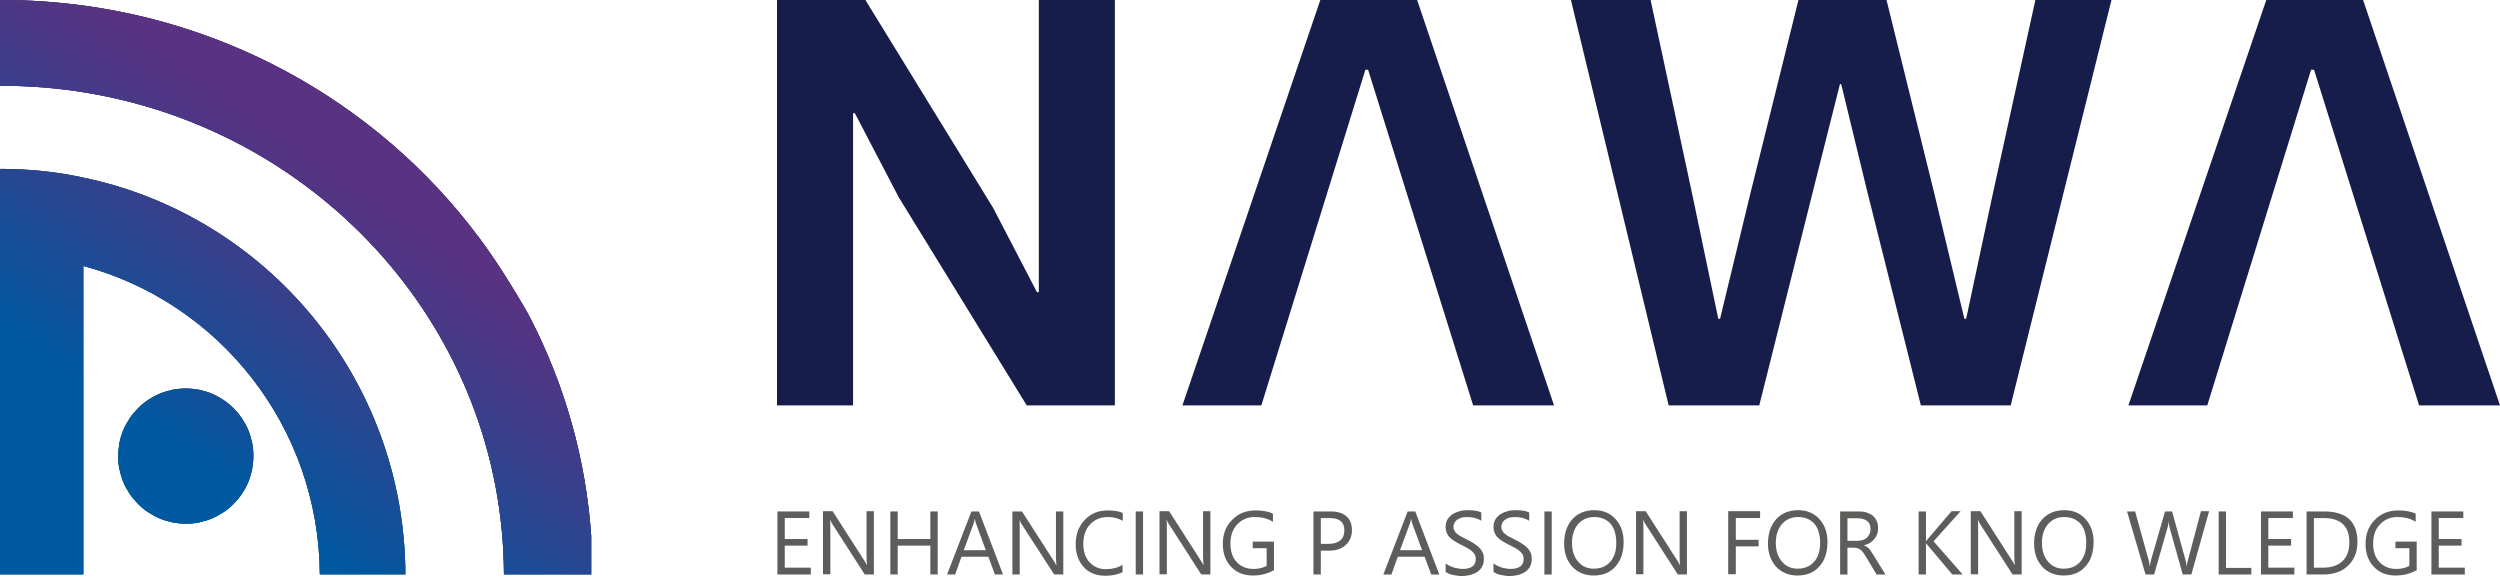 <svg width="112" height="26" viewBox="0 0 112 26" fill="none" xmlns="http://www.w3.org/2000/svg">
<path d="M26.486 24.007V25.73H22.577C22.531 14.882 14.447 5.894 3.83 4.148C2.603 3.944 1.33 3.842 0.046 3.842H0V0H0.046C1.33 0 2.591 0.091 3.83 0.261C11.799 1.371 18.621 5.951 22.645 12.377C22.645 12.377 23.436 13.624 23.792 14.316C25.305 17.274 26.246 20.55 26.486 24.007Z" fill="#161D4A"/>
<path d="M18.162 25.73H14.329C14.284 19.101 9.813 13.546 3.733 11.914V25.73H0V7.567H0.034C1.296 7.567 2.537 7.693 3.722 7.955C11.937 9.655 18.129 16.968 18.162 25.73Z" fill="#2A8657"/>
<path d="M8.324 17.405C8.528 17.405 8.721 17.427 8.914 17.46C9.107 17.503 9.301 17.558 9.483 17.634C9.666 17.71 9.837 17.808 10.009 17.917C10.17 18.026 10.331 18.157 10.471 18.298C10.61 18.44 10.739 18.592 10.846 18.756C10.954 18.919 11.05 19.093 11.126 19.278C11.201 19.463 11.254 19.649 11.297 19.845C11.34 20.041 11.351 20.237 11.351 20.433C11.351 20.628 11.329 20.825 11.297 21.02C11.254 21.216 11.201 21.402 11.126 21.587C11.05 21.772 10.954 21.946 10.846 22.109C10.739 22.273 10.61 22.425 10.471 22.567C10.331 22.708 10.181 22.839 10.009 22.948C9.837 23.057 9.666 23.155 9.483 23.231C9.301 23.307 9.107 23.362 8.914 23.405C8.721 23.449 8.517 23.46 8.324 23.46C8.12 23.46 7.927 23.438 7.734 23.405C7.54 23.362 7.347 23.307 7.165 23.231C6.982 23.155 6.81 23.057 6.639 22.948C6.467 22.839 6.317 22.708 6.177 22.567C6.038 22.425 5.909 22.273 5.801 22.109C5.694 21.946 5.597 21.772 5.522 21.587C5.447 21.402 5.393 21.216 5.351 21.02C5.308 20.825 5.297 20.628 5.297 20.433C5.297 20.237 5.318 20.041 5.351 19.845C5.383 19.649 5.447 19.463 5.522 19.278C5.597 19.093 5.694 18.919 5.801 18.756C5.909 18.592 6.038 18.44 6.177 18.298C6.317 18.157 6.467 18.026 6.639 17.917C6.8 17.808 6.982 17.71 7.165 17.634C7.347 17.558 7.54 17.503 7.734 17.46C7.927 17.427 8.12 17.405 8.324 17.405Z" fill="#2A8657"/>
<path d="M26.486 24.007V25.73H22.577C22.531 14.882 14.447 5.894 3.83 4.148C2.603 3.944 1.33 3.842 0.046 3.842H0V0H0.046C1.33 0 2.591 0.091 3.83 0.261C11.799 1.371 18.621 5.951 22.645 12.377C22.645 12.377 23.436 13.624 23.792 14.316C25.305 17.274 26.246 20.55 26.486 24.007Z" fill="url(#paint0_linear_19_7267)"/>
<path d="M26.486 24.007V25.73H22.577C22.531 14.882 14.447 5.894 3.83 4.148C2.603 3.944 1.33 3.842 0.046 3.842H0V0H0.046C1.33 0 2.591 0.091 3.83 0.261C11.799 1.371 18.621 5.951 22.645 12.377C22.645 12.377 23.436 13.624 23.792 14.316C25.305 17.274 26.246 20.55 26.486 24.007Z" fill="url(#paint1_linear_19_7267)"/>
<path d="M18.162 25.73H14.329C14.284 19.101 9.813 13.546 3.733 11.914V25.73H0V7.567H0.034C1.296 7.567 2.537 7.693 3.722 7.955C11.937 9.655 18.129 16.968 18.162 25.73Z" fill="url(#paint2_linear_19_7267)"/>
<path d="M18.162 25.73H14.329C14.284 19.101 9.813 13.546 3.733 11.914V25.73H0V7.567H0.034C1.296 7.567 2.537 7.693 3.722 7.955C11.937 9.655 18.129 16.968 18.162 25.73Z" fill="url(#paint3_linear_19_7267)"/>
<path d="M8.324 17.405C8.528 17.405 8.721 17.427 8.914 17.46C9.107 17.503 9.301 17.558 9.483 17.634C9.666 17.71 9.837 17.808 10.009 17.917C10.17 18.026 10.331 18.157 10.471 18.298C10.61 18.44 10.739 18.592 10.846 18.756C10.954 18.919 11.05 19.093 11.126 19.278C11.201 19.463 11.254 19.649 11.297 19.845C11.34 20.041 11.351 20.237 11.351 20.433C11.351 20.628 11.329 20.825 11.297 21.02C11.254 21.216 11.201 21.402 11.126 21.587C11.05 21.772 10.954 21.946 10.846 22.109C10.739 22.273 10.61 22.425 10.471 22.567C10.331 22.708 10.181 22.839 10.009 22.948C9.837 23.057 9.666 23.155 9.483 23.231C9.301 23.307 9.107 23.362 8.914 23.405C8.721 23.449 8.517 23.46 8.324 23.46C8.12 23.46 7.927 23.438 7.734 23.405C7.54 23.362 7.347 23.307 7.165 23.231C6.982 23.155 6.81 23.057 6.639 22.948C6.467 22.839 6.317 22.708 6.177 22.567C6.038 22.425 5.909 22.273 5.801 22.109C5.694 21.946 5.597 21.772 5.522 21.587C5.447 21.402 5.393 21.216 5.351 21.02C5.308 20.825 5.297 20.628 5.297 20.433C5.297 20.237 5.318 20.041 5.351 19.845C5.383 19.649 5.447 19.463 5.522 19.278C5.597 19.093 5.694 18.919 5.801 18.756C5.909 18.592 6.038 18.44 6.177 18.298C6.317 18.157 6.467 18.026 6.639 17.917C6.8 17.808 6.982 17.71 7.165 17.634C7.347 17.558 7.54 17.503 7.734 17.46C7.927 17.427 8.12 17.405 8.324 17.405Z" fill="url(#paint4_linear_19_7267)"/>
<path d="M8.324 17.405C8.528 17.405 8.721 17.427 8.914 17.46C9.107 17.503 9.301 17.558 9.483 17.634C9.666 17.71 9.837 17.808 10.009 17.917C10.17 18.026 10.331 18.157 10.471 18.298C10.61 18.44 10.739 18.592 10.846 18.756C10.954 18.919 11.05 19.093 11.126 19.278C11.201 19.463 11.254 19.649 11.297 19.845C11.34 20.041 11.351 20.237 11.351 20.433C11.351 20.628 11.329 20.825 11.297 21.02C11.254 21.216 11.201 21.402 11.126 21.587C11.05 21.772 10.954 21.946 10.846 22.109C10.739 22.273 10.61 22.425 10.471 22.567C10.331 22.708 10.181 22.839 10.009 22.948C9.837 23.057 9.666 23.155 9.483 23.231C9.301 23.307 9.107 23.362 8.914 23.405C8.721 23.449 8.517 23.46 8.324 23.46C8.12 23.46 7.927 23.438 7.734 23.405C7.54 23.362 7.347 23.307 7.165 23.231C6.982 23.155 6.81 23.057 6.639 22.948C6.467 22.839 6.317 22.708 6.177 22.567C6.038 22.425 5.909 22.273 5.801 22.109C5.694 21.946 5.597 21.772 5.522 21.587C5.447 21.402 5.393 21.216 5.351 21.02C5.308 20.825 5.297 20.628 5.297 20.433C5.297 20.237 5.318 20.041 5.351 19.845C5.383 19.649 5.447 19.463 5.522 19.278C5.597 19.093 5.694 18.919 5.801 18.756C5.909 18.592 6.038 18.44 6.177 18.298C6.317 18.157 6.467 18.026 6.639 17.917C6.8 17.808 6.982 17.71 7.165 17.634C7.347 17.558 7.54 17.503 7.734 17.46C7.927 17.427 8.12 17.405 8.324 17.405Z" fill="url(#paint5_linear_19_7267)"/>
<path d="M36.325 25.737H34.828V22.913H36.257V23.208H35.157V24.149H36.178V24.444H35.157V25.431H36.325V25.737Z" fill="#5D5D5B"/>
<path d="M39.15 25.737H38.742L37.29 23.48C37.256 23.423 37.222 23.366 37.199 23.298H37.188C37.199 23.355 37.199 23.491 37.199 23.684V25.726H36.87V22.901H37.301L38.719 25.113C38.776 25.204 38.821 25.272 38.833 25.306H38.844C38.833 25.227 38.821 25.091 38.821 24.887V22.901H39.15V25.737Z" fill="#5D5D5B"/>
<path d="M42.009 25.737H41.68V24.444H40.217V25.737H39.888V22.913H40.217V24.149H41.68V22.913H42.009V25.737Z" fill="#5D5D5B"/>
<path d="M44.936 25.737H44.573L44.278 24.943H43.075L42.792 25.737H42.429L43.518 22.913H43.858L44.936 25.737ZM44.164 24.648L43.722 23.446C43.711 23.412 43.688 23.344 43.676 23.253H43.665C43.654 23.332 43.642 23.401 43.62 23.446L43.177 24.648H44.164Z" fill="#5D5D5B"/>
<path d="M47.636 25.737H47.227L45.775 23.491C45.741 23.434 45.707 23.378 45.684 23.31H45.673C45.684 23.366 45.684 23.503 45.684 23.695V25.737H45.355V22.913H45.786L47.205 25.125C47.261 25.215 47.307 25.284 47.318 25.318H47.329C47.318 25.238 47.307 25.102 47.307 24.898V22.913H47.636V25.737Z" fill="#5D5D5B"/>
<path d="M50.301 25.624C50.097 25.737 49.836 25.794 49.519 25.794C49.122 25.794 48.793 25.669 48.554 25.408C48.316 25.147 48.191 24.807 48.191 24.387C48.191 23.934 48.328 23.571 48.6 23.287C48.872 23.003 49.212 22.867 49.632 22.867C49.904 22.867 50.12 22.901 50.301 22.981V23.332C50.097 23.219 49.87 23.162 49.632 23.162C49.303 23.162 49.042 23.276 48.838 23.491C48.634 23.707 48.532 24.002 48.532 24.365C48.532 24.705 48.623 24.989 48.815 25.193C49.008 25.397 49.246 25.499 49.553 25.499C49.836 25.499 50.086 25.431 50.29 25.306V25.624H50.301Z" fill="#5D5D5B"/>
<path d="M51.209 25.737H50.88V22.913H51.209V25.737Z" fill="#5D5D5B"/>
<path d="M54.226 25.737H53.818L52.366 23.48C52.332 23.423 52.298 23.366 52.275 23.298H52.264C52.275 23.355 52.275 23.491 52.275 23.684V25.726H51.946V22.901H52.377L53.795 25.113C53.852 25.204 53.897 25.272 53.909 25.306H53.92C53.909 25.227 53.897 25.091 53.897 24.887V22.901H54.226V25.737Z" fill="#5D5D5B"/>
<path d="M57.074 25.544C56.79 25.703 56.472 25.783 56.132 25.783C55.724 25.783 55.406 25.658 55.157 25.397C54.907 25.136 54.782 24.796 54.782 24.365C54.782 23.922 54.918 23.571 55.202 23.287C55.474 23.003 55.826 22.867 56.257 22.867C56.563 22.867 56.824 22.913 57.028 23.015V23.378C56.801 23.23 56.529 23.162 56.212 23.162C55.894 23.162 55.633 23.276 55.429 23.491C55.225 23.707 55.123 23.99 55.123 24.342C55.123 24.694 55.213 24.977 55.406 25.181C55.599 25.386 55.849 25.488 56.166 25.488C56.382 25.488 56.575 25.442 56.745 25.352V24.558H56.121V24.263H57.074V25.544Z" fill="#5D5D5B"/>
<path d="M59.172 24.671V25.737H58.843V22.913H59.614C59.92 22.913 60.147 22.981 60.318 23.128C60.488 23.276 60.567 23.48 60.567 23.752C60.567 24.024 60.476 24.24 60.295 24.41C60.113 24.58 59.864 24.671 59.546 24.671H59.172ZM59.172 23.208V24.365H59.523C59.75 24.365 59.932 24.308 60.045 24.206C60.17 24.104 60.227 23.956 60.227 23.764C60.227 23.389 60.011 23.208 59.569 23.208H59.172Z" fill="#5D5D5B"/>
<path d="M64.481 25.738H64.118L63.823 24.943H62.62L62.337 25.738H61.974L63.063 22.913H63.403L64.481 25.738ZM63.709 24.648L63.267 23.446C63.255 23.412 63.233 23.344 63.221 23.253H63.21C63.199 23.333 63.187 23.401 63.165 23.446L62.722 24.648H63.709Z" fill="#5D5D5B"/>
<path d="M64.764 25.624V25.238C64.809 25.272 64.866 25.318 64.922 25.34C64.979 25.363 65.047 25.397 65.115 25.42C65.183 25.443 65.251 25.454 65.32 25.465C65.388 25.477 65.456 25.488 65.512 25.488C65.717 25.488 65.864 25.454 65.966 25.375C66.068 25.295 66.114 25.193 66.114 25.046C66.114 24.966 66.102 24.898 66.068 24.841C66.034 24.785 65.989 24.728 65.932 24.683C65.875 24.637 65.807 24.592 65.728 24.546C65.648 24.501 65.558 24.456 65.467 24.41C65.365 24.365 65.274 24.308 65.195 24.263C65.104 24.206 65.036 24.161 64.968 24.093C64.9 24.036 64.854 23.957 64.82 23.889C64.786 23.809 64.764 23.718 64.764 23.616C64.764 23.491 64.786 23.378 64.843 23.276C64.9 23.185 64.979 23.106 65.07 23.038C65.161 22.981 65.263 22.936 65.388 22.902C65.501 22.867 65.626 22.856 65.751 22.856C66.034 22.856 66.227 22.89 66.363 22.958V23.333C66.193 23.219 65.978 23.163 65.717 23.163C65.648 23.163 65.569 23.174 65.501 23.185C65.433 23.197 65.365 23.23 65.308 23.265C65.251 23.299 65.206 23.344 65.172 23.401C65.138 23.457 65.115 23.526 65.115 23.594C65.115 23.662 65.127 23.73 65.161 23.775C65.183 23.832 65.229 23.877 65.285 23.922C65.342 23.968 65.399 24.013 65.478 24.047C65.558 24.081 65.637 24.138 65.739 24.183C65.841 24.229 65.932 24.285 66.023 24.342C66.114 24.399 66.193 24.456 66.261 24.524C66.329 24.592 66.386 24.66 66.42 24.751C66.465 24.83 66.477 24.921 66.477 25.034C66.477 25.17 66.454 25.295 66.397 25.386C66.341 25.488 66.272 25.556 66.182 25.624C66.091 25.681 65.978 25.726 65.864 25.76C65.739 25.783 65.615 25.806 65.478 25.806C65.433 25.806 65.376 25.806 65.308 25.794C65.24 25.783 65.172 25.772 65.104 25.76C65.036 25.749 64.968 25.726 64.911 25.703C64.854 25.669 64.809 25.647 64.764 25.624Z" fill="#5D5D5B"/>
<path d="M66.908 25.624V25.238C66.954 25.272 67.01 25.318 67.067 25.34C67.124 25.363 67.192 25.397 67.26 25.42C67.328 25.443 67.396 25.454 67.464 25.465C67.532 25.477 67.6 25.488 67.657 25.488C67.861 25.488 68.009 25.454 68.111 25.375C68.213 25.295 68.258 25.193 68.258 25.046C68.258 24.966 68.247 24.898 68.213 24.841C68.179 24.785 68.133 24.728 68.077 24.683C68.02 24.637 67.952 24.592 67.872 24.546C67.793 24.501 67.702 24.456 67.612 24.41C67.509 24.365 67.419 24.308 67.339 24.263C67.249 24.206 67.18 24.161 67.112 24.093C67.044 24.036 66.999 23.957 66.965 23.889C66.931 23.809 66.908 23.718 66.908 23.616C66.908 23.491 66.931 23.378 66.988 23.276C67.044 23.185 67.124 23.106 67.215 23.038C67.305 22.981 67.407 22.936 67.532 22.902C67.646 22.867 67.77 22.856 67.895 22.856C68.179 22.856 68.372 22.89 68.508 22.958V23.333C68.338 23.219 68.122 23.163 67.861 23.163C67.793 23.163 67.714 23.174 67.646 23.185C67.578 23.197 67.509 23.23 67.453 23.265C67.396 23.299 67.351 23.344 67.317 23.401C67.283 23.457 67.26 23.526 67.26 23.594C67.26 23.662 67.271 23.73 67.305 23.775C67.328 23.832 67.373 23.877 67.43 23.922C67.487 23.968 67.543 24.013 67.623 24.047C67.702 24.081 67.782 24.138 67.884 24.183C67.986 24.229 68.077 24.285 68.167 24.342C68.258 24.399 68.338 24.456 68.406 24.524C68.474 24.592 68.53 24.66 68.564 24.751C68.61 24.83 68.621 24.921 68.621 25.034C68.621 25.17 68.598 25.295 68.542 25.386C68.485 25.488 68.417 25.556 68.326 25.624C68.235 25.681 68.122 25.726 68.009 25.76C67.884 25.783 67.759 25.806 67.623 25.806C67.578 25.806 67.521 25.806 67.453 25.794C67.385 25.783 67.317 25.772 67.249 25.76C67.18 25.749 67.112 25.726 67.056 25.703C66.999 25.669 66.954 25.647 66.908 25.624Z" fill="#5D5D5B"/>
<path d="M69.517 25.738H69.189V22.913H69.517V25.738Z" fill="#5D5D5B"/>
<path d="M71.4 25.783C71.003 25.783 70.674 25.647 70.436 25.386C70.198 25.125 70.073 24.773 70.073 24.354C70.073 23.9 70.198 23.537 70.436 23.265C70.686 22.992 71.015 22.856 71.434 22.856C71.82 22.856 72.138 22.992 72.376 23.253C72.614 23.514 72.739 23.855 72.739 24.285C72.739 24.751 72.614 25.114 72.376 25.375C72.138 25.647 71.809 25.783 71.4 25.783ZM71.423 23.163C71.128 23.163 70.89 23.265 70.697 23.48C70.516 23.696 70.425 23.979 70.425 24.32C70.425 24.671 70.516 24.944 70.697 25.159C70.879 25.375 71.117 25.477 71.4 25.477C71.707 25.477 71.956 25.375 72.138 25.17C72.319 24.966 72.41 24.683 72.41 24.32C72.41 23.945 72.319 23.662 72.149 23.457C71.968 23.265 71.729 23.163 71.423 23.163Z" fill="#5D5D5B"/>
<path d="M75.575 25.737H75.167L73.715 23.48C73.681 23.423 73.647 23.367 73.624 23.299H73.613C73.624 23.355 73.624 23.491 73.624 23.684V25.726H73.295V22.901H73.726L75.144 25.113C75.201 25.204 75.246 25.272 75.257 25.306H75.269C75.257 25.227 75.246 25.091 75.246 24.887V22.901H75.575V25.737Z" fill="#5D5D5B"/>
<path d="M78.865 23.208H77.764V24.183H78.785V24.478H77.764V25.726H77.424V22.901H78.853V23.208H78.865Z" fill="#5D5D5B"/>
<path d="M80.532 25.783C80.135 25.783 79.806 25.647 79.568 25.386C79.33 25.125 79.205 24.773 79.205 24.354C79.205 23.9 79.33 23.537 79.568 23.265C79.818 22.992 80.147 22.856 80.566 22.856C80.952 22.856 81.27 22.992 81.508 23.253C81.746 23.514 81.871 23.855 81.871 24.285C81.871 24.751 81.746 25.114 81.508 25.375C81.27 25.647 80.941 25.783 80.532 25.783ZM80.555 23.163C80.26 23.163 80.022 23.265 79.829 23.48C79.647 23.696 79.557 23.979 79.557 24.32C79.557 24.671 79.647 24.944 79.829 25.159C80.01 25.375 80.249 25.477 80.532 25.477C80.839 25.477 81.088 25.375 81.27 25.17C81.451 24.966 81.542 24.683 81.542 24.32C81.542 23.945 81.451 23.662 81.281 23.457C81.1 23.265 80.861 23.163 80.555 23.163Z" fill="#5D5D5B"/>
<path d="M84.468 25.738H84.071L83.595 24.943C83.549 24.875 83.504 24.807 83.47 24.75C83.424 24.694 83.39 24.66 83.345 24.626C83.3 24.592 83.254 24.569 83.209 24.558C83.163 24.546 83.107 24.535 83.039 24.535H82.766V25.738H82.438V22.913H83.277C83.402 22.913 83.515 22.924 83.617 22.958C83.719 22.992 83.81 23.038 83.889 23.094C83.969 23.162 84.026 23.23 84.071 23.333C84.116 23.423 84.139 23.537 84.139 23.662C84.139 23.764 84.128 23.854 84.094 23.934C84.06 24.013 84.026 24.093 83.969 24.149C83.912 24.217 83.844 24.274 83.776 24.32C83.708 24.365 83.617 24.399 83.515 24.422V24.433C83.561 24.456 83.606 24.478 83.64 24.501C83.674 24.524 83.708 24.558 83.742 24.592C83.776 24.626 83.81 24.671 83.833 24.716C83.867 24.762 83.901 24.819 83.935 24.875L84.468 25.738ZM82.766 23.208V24.229H83.22C83.3 24.229 83.379 24.217 83.447 24.195C83.515 24.172 83.583 24.138 83.629 24.093C83.685 24.047 83.719 23.991 83.753 23.922C83.787 23.854 83.799 23.775 83.799 23.696C83.799 23.548 83.753 23.423 83.651 23.344C83.549 23.265 83.413 23.219 83.232 23.219H82.766V23.208Z" fill="#5D5D5B"/>
<path d="M87.928 25.737H87.463L86.374 24.444C86.328 24.399 86.306 24.365 86.294 24.342H86.283V25.737H85.954V22.913H86.283V24.24H86.294C86.317 24.206 86.34 24.183 86.374 24.138L87.429 22.901H87.837L86.623 24.251L87.928 25.737Z" fill="#5D5D5B"/>
<path d="M90.571 25.737H90.163L88.711 23.48C88.677 23.423 88.643 23.367 88.62 23.299H88.609C88.62 23.355 88.62 23.491 88.62 23.684V25.726H88.291V22.901H88.722L90.14 25.113C90.197 25.204 90.242 25.272 90.254 25.306H90.265C90.254 25.227 90.242 25.091 90.242 24.887V22.901H90.571V25.737Z" fill="#5D5D5B"/>
<path d="M92.454 25.783C92.057 25.783 91.728 25.647 91.49 25.386C91.252 25.125 91.127 24.773 91.127 24.354C91.127 23.9 91.252 23.537 91.49 23.265C91.74 22.992 92.069 22.856 92.488 22.856C92.874 22.856 93.192 22.992 93.43 23.253C93.668 23.514 93.793 23.855 93.793 24.285C93.793 24.751 93.668 25.114 93.43 25.375C93.192 25.647 92.863 25.783 92.454 25.783ZM92.477 23.163C92.182 23.163 91.944 23.265 91.751 23.48C91.569 23.696 91.479 23.979 91.479 24.32C91.479 24.671 91.569 24.944 91.751 25.159C91.932 25.375 92.171 25.477 92.454 25.477C92.76 25.477 93.01 25.375 93.192 25.17C93.373 24.966 93.464 24.683 93.464 24.32C93.464 23.945 93.373 23.662 93.203 23.457C93.021 23.265 92.783 23.163 92.477 23.163Z" fill="#5D5D5B"/>
<path d="M98.966 22.913L98.172 25.737H97.787L97.208 23.673C97.185 23.582 97.163 23.491 97.163 23.389H97.151C97.14 23.491 97.129 23.582 97.095 23.673L96.505 25.737H96.119L95.291 22.913H95.654L96.255 25.079C96.278 25.17 96.301 25.261 96.301 25.363H96.312C96.323 25.295 96.335 25.204 96.369 25.079L96.993 22.913H97.31L97.911 25.091C97.934 25.17 97.945 25.25 97.957 25.352H97.968C97.968 25.284 97.991 25.193 98.025 25.079L98.603 22.901H98.966V22.913Z" fill="#5D5D5B"/>
<path d="M100.861 25.737H99.397V22.913H99.726V25.442H100.861V25.737Z" fill="#5D5D5B"/>
<path d="M102.789 25.737H101.292V22.913H102.721V23.208H101.621V24.149H102.642V24.444H101.621V25.431H102.789V25.737Z" fill="#5D5D5B"/>
<path d="M103.334 25.737V22.913H104.117C105.115 22.913 105.614 23.366 105.614 24.285C105.614 24.716 105.478 25.068 105.194 25.34C104.911 25.613 104.548 25.737 104.083 25.737H103.334ZM103.663 23.208V25.431H104.083C104.457 25.431 104.741 25.329 104.945 25.136C105.149 24.943 105.251 24.66 105.251 24.297C105.251 23.571 104.865 23.208 104.094 23.208H103.663Z" fill="#5D5D5B"/>
<path d="M108.268 25.544C107.984 25.703 107.667 25.783 107.326 25.783C106.918 25.783 106.6 25.658 106.351 25.397C106.101 25.136 105.977 24.796 105.977 24.365C105.977 23.922 106.113 23.571 106.396 23.287C106.669 23.003 107.02 22.867 107.451 22.867C107.758 22.867 108.018 22.913 108.223 23.015V23.378C107.996 23.23 107.724 23.162 107.406 23.162C107.088 23.162 106.827 23.276 106.623 23.491C106.419 23.707 106.317 23.99 106.317 24.342C106.317 24.694 106.408 24.977 106.6 25.181C106.793 25.386 107.043 25.488 107.361 25.488C107.576 25.488 107.769 25.442 107.939 25.352V24.558H107.315V24.263H108.268V25.544Z" fill="#5D5D5B"/>
<path d="M110.424 25.737H108.927V22.913H110.356V23.208H109.256V24.149H110.277V24.444H109.256V25.431H110.424V25.737Z" fill="#5D5D5B"/>
<path d="M40.266 8.842L38.298 5.072H38.217V18.162H34.81V0H38.77L44.49 9.309L46.458 13.091H46.539V0H49.946V18.162H45.998L40.266 8.842Z" fill="#161D4A"/>
<path d="M74.756 18.162L70.378 0H73.947L75.816 8.72L76.979 14.281H77.059L78.404 8.72L80.571 0H84.516L86.67 8.72L88.004 14.281H88.084L89.27 8.72L91.185 0H94.594L90.079 18.162H86.055L83.649 8.564L82.486 3.77H82.429L81.221 8.564L78.815 18.162H74.756Z" fill="#161D4A"/>
<path d="M108.376 18.162H112L105.867 0H101.529L95.352 18.162H98.886L103.536 3.125H103.67L108.376 18.162Z" fill="#161D4A"/>
<path d="M65.997 18.162H69.621L63.488 0H59.15L52.973 18.162H56.508L61.169 3.125H61.291L65.997 18.162Z" fill="#161D4A"/>
<defs>
<linearGradient id="paint0_linear_19_7267" x1="7.992" y1="20.234" x2="22.547" y2="-0.638" gradientUnits="userSpaceOnUse">
<stop stop-color="#0059A1"/>
<stop offset="0.033" stop-color="#05569E"/>
<stop offset="0.397" stop-color="#413C89"/>
<stop offset="0.57" stop-color="#593281"/>
<stop offset="1" stop-color="#593281"/>
</linearGradient>
<linearGradient id="paint1_linear_19_7267" x1="7.992" y1="20.234" x2="22.547" y2="-0.638" gradientUnits="userSpaceOnUse">
<stop stop-color="#0059A1"/>
<stop offset="0.033" stop-color="#05569E"/>
<stop offset="0.397" stop-color="#413C89"/>
<stop offset="0.57" stop-color="#593281"/>
<stop offset="1" stop-color="#593281"/>
</linearGradient>
<linearGradient id="paint2_linear_19_7267" x1="7.011" y1="19.644" x2="21.817" y2="-0.918" gradientUnits="userSpaceOnUse">
<stop stop-color="#0059A1"/>
<stop offset="0.033" stop-color="#05569E"/>
<stop offset="0.397" stop-color="#413C89"/>
<stop offset="0.57" stop-color="#593281"/>
<stop offset="1" stop-color="#593281"/>
</linearGradient>
<linearGradient id="paint3_linear_19_7267" x1="7.011" y1="19.644" x2="21.817" y2="-0.918" gradientUnits="userSpaceOnUse">
<stop stop-color="#0059A1"/>
<stop offset="0.033" stop-color="#05569E"/>
<stop offset="0.397" stop-color="#413C89"/>
<stop offset="0.57" stop-color="#593281"/>
<stop offset="1" stop-color="#593281"/>
</linearGradient>
<linearGradient id="paint4_linear_19_7267" x1="8.404" y1="20.331" x2="22.508" y2="0.621" gradientUnits="userSpaceOnUse">
<stop stop-color="#0059A1"/>
<stop offset="0.033" stop-color="#05569E"/>
<stop offset="0.397" stop-color="#413C89"/>
<stop offset="0.57" stop-color="#593281"/>
<stop offset="1" stop-color="#593281"/>
</linearGradient>
<linearGradient id="paint5_linear_19_7267" x1="8.404" y1="20.331" x2="22.508" y2="0.621" gradientUnits="userSpaceOnUse">
<stop stop-color="#0059A1"/>
<stop offset="0.033" stop-color="#05569E"/>
<stop offset="0.397" stop-color="#413C89"/>
<stop offset="0.57" stop-color="#593281"/>
<stop offset="1" stop-color="#593281"/>
</linearGradient>
</defs>
</svg>
